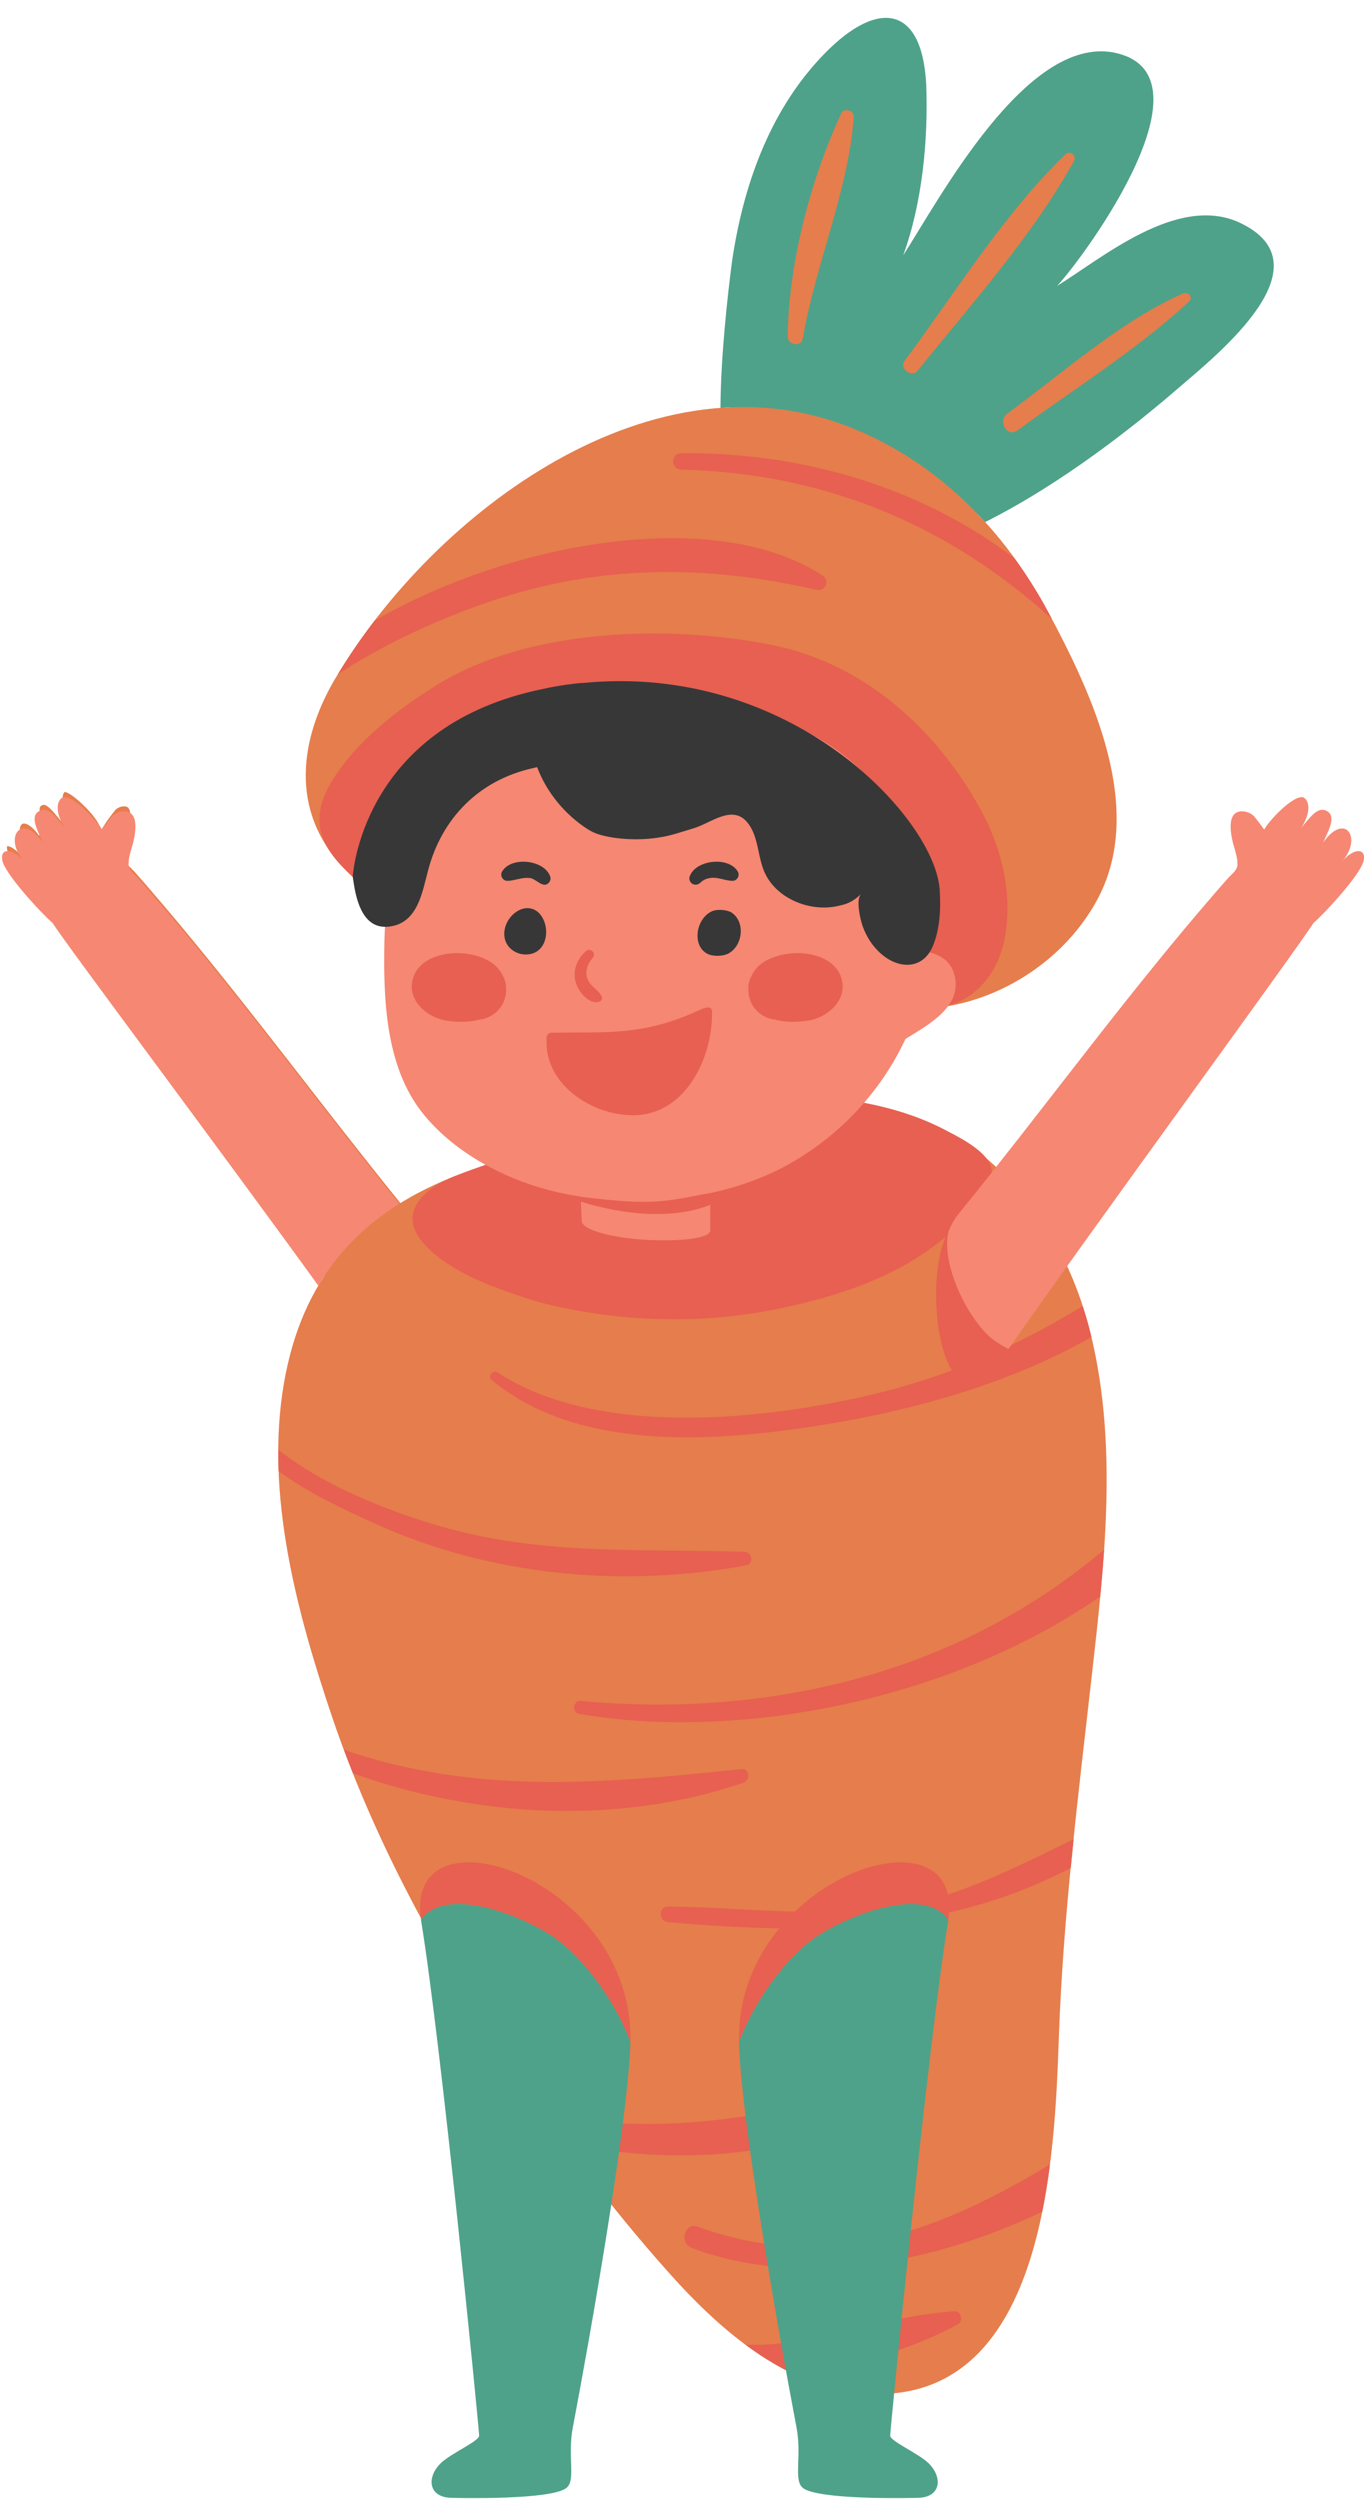 <?xml version="1.0" encoding="UTF-8"?><svg xmlns="http://www.w3.org/2000/svg" xmlns:xlink="http://www.w3.org/1999/xlink" height="504.0" preserveAspectRatio="xMidYMid meet" version="1.0" viewBox="-0.4 -3.6 275.1 504.0" width="275.1" zoomAndPan="magnify"><defs><clipPath id="a"><path d="M 190 157 L 274.711 157 L 274.711 269 L 190 269 Z M 190 157"/></clipPath></defs><g><g id="change1_1"><path d="M 194.457 226.789 C 187.672 222.07 179.656 219.652 171.59 218.32 C 166.531 217.484 161.113 217.375 156.039 218.102 C 152.379 218.625 130.238 221.305 121.59 223.988 C 111.457 227.133 100.801 229.715 90.957 233.648 C 71.59 241.379 60.449 254.578 56.875 275.195 C 53.016 297.449 59.438 321.344 66.5 342.281 C 74.535 366.113 86.598 388.512 100.32 409.516 C 110.59 425.238 122.117 440.727 134.645 454.734 C 145.316 466.668 159.18 478.703 176.008 479.016 C 210.727 479.656 212.312 430.742 213.168 406.809 C 214.035 382.504 217.062 358.41 219.793 334.258 C 222.355 311.566 225.062 288.305 219.707 265.828 C 216 250.285 207.695 236 194.457 226.789" fill="#e67d4c"/></g><g id="change1_2"><path d="M 172.152 82.969 C 131.625 66.078 87.121 99.629 67.242 133.145 C 61.805 142.312 59.02 153.328 63.492 163.371 C 67.105 171.473 75.996 179.551 85.211 179.258 C 85.316 179.254 85.395 179.219 85.48 179.195 C 106.684 183.531 127.832 188.156 149.004 192.633 C 157.066 194.34 165.391 195.586 173.246 198.113 C 191.43 203.965 212.055 194.059 220.859 177.848 C 230.801 159.547 219.879 136.332 211.047 119.852 C 202.324 103.57 189.324 90.125 172.152 82.969" fill="#e67d4c"/></g><g id="change1_3"><path d="M 161.508 64.676 C 164.035 49.766 170.695 34.953 171.797 19.965 C 171.895 18.645 169.824 18.055 169.262 19.277 C 163.055 32.66 158.645 49.477 158.461 64.262 C 158.441 65.973 161.207 66.426 161.508 64.676" fill="#e67d4c"/></g><g id="change1_4"><path d="M 184.633 71.164 C 195.523 57.676 207.77 44.039 216.215 28.863 C 216.828 27.758 215.383 26.633 214.473 27.52 C 201.961 39.633 192.41 55.242 182.035 69.16 C 180.918 70.664 183.461 72.621 184.633 71.164" fill="#e67d4c"/></g><g id="change1_5"><path d="M 238.191 55.559 C 225.32 61.312 214.129 71.492 202.785 79.746 C 200.734 81.238 202.723 84.695 204.797 83.18 C 216.32 74.746 228.938 66.863 239.434 57.172 C 240.355 56.324 239.188 55.113 238.191 55.559" fill="#e67d4c"/></g><g id="change1_6"><path d="M 170.246 107.645 C 163.699 107.645 158.129 105.707 153.676 101.891 L 148.285 92.699 C 145.258 83.605 147.91 59.477 149.199 49.477 C 151.66 32.621 157.473 19.16 166.473 9.508 C 170.961 4.668 175.148 2.004 178.27 2.004 C 183.066 2.004 184.18 9.195 184.414 13.484 C 184.887 25.906 183.281 37.887 179.895 47.191 L 183.457 48.957 C 184.324 47.602 185.332 45.953 186.465 44.102 C 194.02 31.746 208.078 8.746 221.66 8.746 C 222.359 8.746 223.059 8.809 223.738 8.934 C 227 9.551 228.984 11.031 229.789 13.449 C 233.016 23.18 217.711 45.738 211.352 52.676 L 213.875 55.727 C 215.352 54.812 216.973 53.723 218.688 52.566 C 225.793 47.777 234.637 41.816 242.793 41.816 C 244.863 41.816 246.734 42.195 248.52 42.977 C 252.145 44.617 254.09 46.633 254.441 49.121 C 255.48 56.473 243.242 66.906 237.359 71.922 L 236.098 73 C 224.066 83.418 193.578 107.645 170.246 107.645" fill="#e67d4c"/></g><g id="change1_7"><path d="M 79.887 238.359 C 76.648 234.355 73.137 229.93 68.828 224.43 C 66.5 221.457 64.184 218.473 61.863 215.492 L 57.832 210.309 C 54.43 205.945 50.578 201 46.754 196.199 C 43.703 192.375 39.664 187.34 35.461 182.316 C 33.551 180.039 31.629 177.777 29.691 175.527 C 28.723 174.406 27.754 173.289 26.773 172.184 C 26.625 172.02 26.449 171.848 26.266 171.668 C 25.52 170.945 24.598 170.047 24.539 168.824 C 24.484 167.578 24.82 166.289 25.191 165.078 C 26.012 162.414 26.145 160.156 25.535 159.328 C 25.406 159.156 25.188 158.957 24.629 158.957 C 24.547 158.957 24.461 158.961 24.371 158.969 C 23.812 159.023 23.25 159.301 22.855 159.695 C 22.676 159.895 21.363 161.605 20.996 162.18 L 20.102 163.586 L 19.281 162.137 C 18.074 160.004 13.941 156.098 12.637 156.055 C 11.699 156.969 12.555 159.438 13.582 160.809 L 12.02 162.059 C 11.777 161.773 11.539 161.484 11.309 161.203 C 10.27 159.949 9.195 158.648 8.422 158.648 C 8.25 158.648 8.07 158.719 7.867 158.859 C 7.105 159.387 8.039 161.391 8.723 162.855 C 8.887 163.203 9.043 163.543 9.176 163.859 L 7.445 164.832 C 5.855 162.59 4.75 162.414 4.449 162.414 C 4.332 162.414 3.98 162.414 3.746 162.926 C 3.34 163.816 3.59 165.562 5.094 167.289 L 3.602 168.621 C 2.496 167.41 1.582 166.98 1.137 166.98 C 1.094 166.98 1.047 166.984 1.047 166.984 C 1.02 167.02 0.953 167.219 1.035 167.641 C 1.48 169.961 8.406 177.594 10.879 179.742 L 10.996 179.844 L 11.074 179.973 C 12.258 181.898 21.34 194.176 31.852 208.395 C 48.547 230.977 71.367 261.836 78.051 272.156 C 78.57 272.379 79.066 272.488 79.523 272.488 C 80.887 272.488 82.07 271.48 83.047 269.492 C 86.621 262.207 85.617 245.695 81.27 240.066 L 79.887 238.359" fill="#e67d4c"/></g><g id="change1_8"><path d="M 188.797 190.109 C 187.812 189.574 186.773 189.266 185.945 189.266 C 185.824 189.266 185.73 189.285 185.621 189.297 L 185.84 188.48 C 186.742 177.043 183.438 166.023 176.27 156.609 C 169.898 148.234 160.039 142.52 148.52 140.508 C 142.242 139.414 133.996 138.156 125.914 138.156 C 121.777 138.156 117.938 138.488 114.496 139.148 C 97.68 142.367 84.508 154.863 80.117 171.762 C 78.918 176.375 78.23 181.242 78.133 185.84 C 77.863 198.422 78.574 211.277 85.539 220.086 C 91.047 227.047 100.141 232.605 110.488 235.34 C 115.684 236.711 121.484 237.43 127.727 237.473 L 128.195 237.473 C 138.938 237.473 149.359 235.027 157.547 230.586 C 167.922 224.957 176.344 216.051 181.27 205.504 L 183.059 198.84 C 183.016 200.613 183.039 202.438 183.113 204.121 C 187.461 201.469 192.629 198.156 191.055 192.945 C 190.676 191.688 189.895 190.707 188.797 190.109" fill="#e67d4c"/></g><g id="change2_1"><path d="M 78.82 178.18 C 78.43 180.758 78.188 183.336 78.133 185.84 C 77.863 198.418 78.574 211.273 85.543 220.086 C 88.848 224.27 93.461 227.938 98.852 230.801 C 96.18 231.68 93.539 232.617 90.953 233.648 C 87.219 235.137 75.414 241.414 89.699 251.016 C 92.574 252.945 95.602 254.41 98.852 255.66 C 102.863 257.195 106.93 258.641 111.125 259.598 C 126.191 263.027 142.078 263.324 157.238 260.102 C 168.277 257.754 179.188 254.246 188.312 247.336 C 188.992 246.82 189.668 246.297 190.336 245.762 C 187.316 252.59 187.906 266.703 191.594 272.656 C 186.809 274.438 181.809 275.992 176.496 277.285 C 154.051 282.75 120.023 286.312 99.906 273.055 C 99 272.453 97.898 273.859 98.738 274.566 C 116.59 289.508 145.465 286.992 166.996 283.41 C 184.027 280.574 203.434 275.254 219.723 265.934 C 219.715 265.898 219.711 265.867 219.703 265.832 C 219.211 263.762 218.621 261.723 217.965 259.707 C 212.926 262.758 207.801 265.559 202.461 268.078 C 201.617 267.605 194.797 241.906 196.445 239.816 C 198.281 237.496 200.906 233.297 198.906 230.383 C 196.984 227.586 192.734 225.48 189.789 223.98 C 186.121 222.109 182.242 220.734 178.258 219.707 C 176.422 219.234 174.559 218.859 172.691 218.527 C 176.156 214.613 179.062 210.227 181.27 205.508 L 182.816 199.734 C 182.895 199.738 182.973 199.742 183.051 199.742 C 183.035 201.23 183.051 202.727 183.113 204.125 C 185.32 202.777 187.738 201.254 189.379 199.402 C 196.246 198.391 200.895 192.441 202.191 185.77 C 203.945 176.742 201.676 167.352 197.254 159.379 C 188.359 143.336 173.949 130.258 155.598 126.488 C 134.777 122.215 105.984 122.988 87.395 134.684 C 79.703 139.52 71.68 145.695 66.777 153.508 C 62.672 160.047 63.102 165.266 68.422 170.883 C 71.328 173.945 74.84 176.719 78.82 178.18" fill="#e76051"/></g><g id="change2_2"><path d="M 150.133 311.953 C 151.719 311.66 151.27 309.285 149.766 309.238 C 128.648 308.574 108.824 310.035 88.156 304.016 C 79.078 301.371 65.207 296.254 55.73 288.641 C 55.719 290.086 55.742 291.531 55.797 292.98 C 61.793 297.398 68.988 300.699 74.957 303.426 C 98.16 314.031 125.137 316.605 150.133 311.953" fill="#e76051"/></g><g id="change2_3"><path d="M 195.566 326.164 C 171.23 338.012 143.438 341.805 116.688 339.297 C 115.211 339.16 114.875 341.633 116.336 341.887 C 148.453 347.469 191.203 339.254 221.504 318.238 C 221.801 315.094 222.07 311.945 222.285 308.797 C 214.441 315.395 205.777 321.191 195.566 326.164" fill="#e76051"/></g><g id="change2_4"><path d="M 149.531 355.789 C 150.945 355.309 150.812 352.859 149.156 353.035 C 121.039 355.992 95.543 358.254 68.973 349.152 C 69.566 350.742 70.184 352.32 70.812 353.898 C 95.855 362.852 124.301 364.367 149.531 355.789" fill="#e76051"/></g><g id="change2_5"><path d="M 176.734 381.246 C 178.98 380.637 181.23 380.258 183.297 380.25 C 181.129 380.676 178.941 381.008 176.734 381.246 Z M 190.781 378.312 C 188.422 368.008 171.578 370.621 159.914 381.773 C 151.305 381.555 142.676 380.844 134.379 380.746 C 132.324 380.723 132.395 383.711 134.379 383.887 C 142.043 384.562 149.504 385.031 156.789 385.133 C 151.836 391.117 148.441 398.906 148.66 408.039 C 151.824 399.57 158.102 391.332 163.457 387.406 C 164.492 386.645 165.848 385.812 167.395 384.988 C 175.035 384.656 182.488 383.805 189.781 382.223 C 190.184 382.57 190.547 382.965 190.867 383.418 C 190.945 382.906 190.988 382.422 191.023 381.949 C 199.398 380.031 207.562 377.141 215.562 372.949 C 215.75 371.023 215.938 369.098 216.137 367.172 C 207.98 371.164 199.887 375.246 191.145 378.203 C 191.023 378.242 190.898 378.27 190.781 378.312" fill="#e76051"/></g><g id="change2_6"><path d="M 182.816 414.992 C 157.098 423.027 134.809 427.211 109.352 422.754 C 110.719 424.688 112.133 426.598 113.539 428.512 C 137.445 433.316 164.297 431.535 183.734 417.172 C 184.758 416.418 184.199 414.562 182.816 414.992" fill="#e76051"/></g><g id="change2_7"><path d="M 140.344 445.293 C 137.633 444.312 136.523 448.574 139.16 449.574 C 160.234 457.555 186.926 453.215 209.805 442.258 C 210.445 439.105 210.953 435.918 211.359 432.754 C 189.82 445.699 167.258 455.043 140.344 445.293" fill="#e76051"/></g><g id="change2_8"><path d="M 192.051 462.332 C 177.078 463.316 164.098 469.523 149.969 469.09 C 152.684 471.102 155.527 472.914 158.5 474.418 C 170.559 473.918 182.781 470.348 192.77 464.984 C 193.984 464.332 193.473 462.238 192.051 462.332" fill="#e76051"/></g><g id="change2_9"><path d="M 164.309 115.312 C 166.07 115.715 167.016 113.422 165.52 112.441 C 144.488 98.633 104.012 105.02 75.176 121.488 C 72.434 125.059 69.941 128.695 67.738 132.34 C 77.75 125.742 89.238 120.781 98.32 117.691 C 120.422 110.176 141.91 110.18 164.309 115.312" fill="#e76051"/></g><g id="change2_10"><path d="M 136.969 91.078 C 166.484 91.773 191.203 102.574 211.738 121.156 C 211.508 120.723 211.273 120.277 211.047 119.852 C 209 116.031 206.695 112.383 204.18 108.918 C 185.324 94.629 161.375 87.52 136.969 87.77 C 134.832 87.793 134.84 91.027 136.969 91.078" fill="#e76051"/></g><g id="change2_11"><path d="M 126.73 408.039 C 127.531 374.969 80.953 359.52 84.523 383.414 C 89.676 376.16 105.977 383.035 111.938 387.406 C 117.289 391.328 123.566 399.57 126.73 408.039" fill="#e76051"/></g><g id="change3_1"><path d="M 84.516 383.414 C 89.676 376.164 105.977 383.031 111.938 387.402 C 117.203 391.273 123.371 399.316 126.578 407.645 C 126.629 407.777 126.727 408.043 126.727 408.043 L 126.738 408.402 C 126.738 408.402 126.711 409.113 126.691 409.484 C 125.863 426.18 118.844 466.18 115.129 485.773 C 114.016 491.613 115.785 496.363 113.855 497.941 C 110.867 500.383 92.316 500.012 90.426 499.934 C 86.066 499.754 85.586 495.902 88.426 493.031 C 90.438 491.012 96.297 488.512 96.238 487.402 C 96.098 484.734 88.547 408.094 84.547 383.691" fill="#4ea289"/></g><g id="change3_2"><path d="M 148.656 408.043 C 151.828 399.574 158.105 391.332 163.457 387.402 C 169.418 383.031 185.719 376.164 190.867 383.414 C 190.855 383.504 190.848 383.602 190.828 383.691 C 186.828 408.094 179.277 484.734 179.137 487.402 C 179.078 488.512 184.938 491.012 186.945 493.031 C 189.785 495.902 189.309 499.754 184.945 499.934 C 183.059 500.012 164.508 500.383 161.516 497.941 C 159.586 496.363 161.355 491.613 160.246 485.773 C 156.445 465.742 149.195 424.383 148.637 408.402 L 148.656 408.043" fill="#4ea289"/></g><g id="change3_3"><path d="M 249.316 41.145 C 236.867 35.703 221.879 48.422 212.828 54.023 C 218.809 47.504 245.387 11.012 224.098 6.965 C 206.469 3.781 189.105 36.453 181.766 47.871 C 185.598 37.363 186.836 24.691 186.406 13.371 C 185.496 -3.285 175.898 -3.605 165.008 8.145 C 154.656 19.242 149.426 34.074 147.219 49.223 C 146.328 56.094 144.969 68.254 144.906 78.621 C 153.977 77.953 163.168 79.223 172.156 82.973 C 182.348 87.215 191.066 93.684 198.297 101.645 C 213.969 93.793 228.797 81.965 237.406 74.512 C 245.168 67.832 268.027 49.613 249.316 41.145 Z M 239.434 57.172 C 228.938 66.863 216.32 74.746 204.797 83.18 C 202.723 84.695 200.734 81.238 202.785 79.746 C 214.125 71.492 225.32 61.312 238.191 55.559 C 239.188 55.113 240.355 56.324 239.434 57.172 Z M 182.035 69.16 C 192.41 55.242 201.961 39.633 214.473 27.52 C 215.383 26.637 216.828 27.758 216.215 28.863 C 207.77 44.039 195.523 57.676 184.637 71.164 C 183.461 72.621 180.918 70.664 182.035 69.16 Z M 161.508 64.676 C 161.211 66.426 158.441 65.973 158.465 64.262 C 158.645 49.477 163.059 32.66 169.262 19.277 C 169.828 18.055 171.895 18.645 171.797 19.965 C 170.695 34.953 164.035 49.766 161.508 64.676" fill="#4ea289"/></g><g id="change4_1"><path d="M 142.855 239.281 L 142.855 244.402 C 142.855 246.152 136.398 246.652 130.438 246.371 C 122.469 245.973 117.078 244.223 116.938 242.621 C 116.848 241.434 116.816 239.953 116.766 238.645 C 124.578 241.102 134.855 242.465 142.855 239.281" fill="#f68772"/></g><g id="change4_2"><path d="M 162.629 202.141 C 160.547 202.465 157.996 202.551 155.789 201.906 C 155.414 201.883 155.047 201.82 154.695 201.695 C 151.844 200.68 150.496 198.266 150.535 195.816 C 150.512 195.422 150.543 195.027 150.617 194.633 C 150.625 194.598 150.641 194.559 150.652 194.523 C 150.734 194.141 150.867 193.766 151.051 193.398 C 151.574 192.176 152.449 191.055 153.762 190.258 C 155.898 188.965 158.793 188.41 161.27 188.566 C 164.656 188.777 168.473 190.254 169.387 193.91 C 170.434 198.102 166.445 201.547 162.629 202.141 Z M 127.527 221.223 C 119.246 221.383 109.484 215.148 109.84 206.086 C 109.844 206.039 109.863 206.008 109.867 205.965 C 109.652 205.398 110.113 204.598 110.797 204.586 C 121.957 204.426 129.426 205.285 140.801 199.957 C 142.055 199.371 143.191 199.184 143.211 200.363 C 143.355 209.426 138.047 221.02 127.527 221.223 Z M 97.508 201.695 C 97.156 201.82 96.785 201.883 96.41 201.906 C 94.203 202.551 91.656 202.465 89.574 202.141 C 85.754 201.547 81.766 198.102 82.816 193.91 C 83.73 190.254 87.547 188.777 90.934 188.566 C 93.406 188.41 96.305 188.969 98.438 190.258 C 99.754 191.055 100.629 192.176 101.152 193.402 C 101.336 193.77 101.469 194.145 101.551 194.523 C 101.559 194.562 101.574 194.598 101.582 194.637 C 101.656 195.027 101.688 195.422 101.668 195.816 C 101.703 198.266 100.355 200.68 97.508 201.695 Z M 117.758 188.148 C 118.684 187.316 119.945 188.582 119.117 189.512 C 117.961 190.809 117.395 192.656 118.34 194.266 C 119.059 195.484 120.461 196.105 120.988 197.383 C 121.152 197.785 120.812 198.234 120.441 198.344 C 118.34 198.973 116.219 196.238 115.719 194.449 C 115.051 192.043 115.938 189.785 117.758 188.148 Z M 192.016 192.652 C 191.566 191.172 190.637 189.973 189.277 189.234 C 188.586 188.863 187.727 188.504 186.848 188.352 C 187.668 177.414 184.746 166.102 177.066 156.004 C 170.168 146.941 159.707 141.441 148.688 139.523 C 137.727 137.613 125.328 136.062 114.309 138.164 C 96.957 141.484 83.578 154.484 79.148 171.504 C 77.957 176.094 77.238 181.082 77.137 185.812 C 76.887 197.402 77.246 211.203 84.758 220.703 C 90.918 228.492 100.746 233.805 110.238 236.305 C 112.348 236.863 114.516 237.305 116.719 237.633 L 116.719 237.672 C 121.637 238.223 126.418 238.852 131.387 238.645 C 135.477 238.465 139.277 237.531 143.219 236.844 C 148.418 235.703 153.488 233.922 158.027 231.465 C 168.887 225.574 177.309 216.402 182.219 205.844 C 186.855 202.965 193.996 199.234 192.016 192.652" fill="#f68772"/></g><g id="change4_3"><path d="M 80.137 239.074 C 73.188 243.422 67.758 248.871 63.797 255.582 C 44.219 228.492 12.598 186.352 10.227 182.492 C 7.938 180.504 0.586 172.602 0.059 169.824 C -0.395 167.473 1.898 167.145 4.508 170.121 C 0.219 165.453 3.797 159.941 8.258 166.254 C 7.367 164.191 5.586 161.223 7.297 160.031 C 9.246 158.684 10.828 161.121 12.777 163.402 C 11.617 161.852 10.438 158.793 11.938 157.344 C 13.426 155.902 18.828 161.305 20.156 163.645 C 20.566 162.992 22.008 161.133 22.117 161.023 C 22.688 160.441 23.457 160.055 24.277 159.973 C 28.148 159.602 26.797 165.273 26.148 167.371 C 25.828 168.434 25.488 169.664 25.535 170.773 C 25.586 171.863 26.848 172.762 27.516 173.523 C 28.508 174.633 29.477 175.754 30.445 176.871 C 32.387 179.121 34.316 181.395 36.227 183.672 C 40.055 188.254 43.805 192.902 47.535 197.574 C 51.266 202.254 54.945 206.973 58.617 211.691 C 62.285 216.402 65.938 221.113 69.617 225.812 C 73.098 230.254 76.586 234.684 80.137 239.074" fill="#f68772"/></g><g clip-path="url(#a)" id="change4_4"><path d="M 274.656 169.824 C 274.129 172.602 266.777 180.504 264.488 182.492 C 261.688 187.055 219.379 244.852 202.988 268.363 C 202.188 267.965 200.598 266.984 199.898 266.453 C 195.258 262.973 189.266 251.633 190.898 244.645 C 191.406 243.395 191.996 242.305 192.668 241.434 C 193.129 240.863 193.586 240.305 194.047 239.734 C 197.777 235.121 201.445 230.473 205.098 225.812 C 208.777 221.113 212.426 216.402 216.098 211.691 C 219.766 206.973 223.445 202.254 227.176 197.574 C 230.906 192.902 234.656 188.254 238.488 183.672 C 240.398 181.395 242.328 179.121 244.266 176.871 C 245.238 175.754 246.207 174.633 247.195 173.523 C 247.867 172.762 249.129 171.863 249.176 170.773 C 249.227 169.664 248.887 168.434 248.566 167.371 C 247.918 165.273 246.566 159.602 250.438 159.973 C 251.258 160.055 252.027 160.441 252.598 161.023 C 252.707 161.133 254.148 162.992 254.559 163.645 C 255.887 161.305 261.285 155.902 262.777 157.344 C 264.277 158.793 263.098 161.852 261.938 163.402 C 263.887 161.121 265.469 158.684 267.418 160.031 C 269.129 161.223 267.348 164.191 266.457 166.254 C 270.918 159.941 274.496 165.453 270.207 170.121 C 272.816 167.145 275.105 167.473 274.656 169.824" fill="#f68772"/></g><g id="change5_1"><path d="M 104.656 179.73 C 102.473 180.609 100.988 183.07 101.359 185.383 C 101.746 187.773 104.219 189.215 106.582 188.727 C 110.215 187.973 110.586 182.957 108.398 180.559 C 107.434 179.504 105.965 179.199 104.656 179.73" fill="#373737"/></g><g id="change5_2"><path d="M 147.297 180.461 C 146.461 179.832 144.625 179.691 143.648 179.949 C 142.398 180.285 141.453 181.305 140.887 182.434 C 139.801 184.605 140.051 187.859 142.633 188.832 C 143.703 189.234 145.527 189.164 146.551 188.602 C 149.121 187.18 149.867 183.176 147.863 180.977 C 147.695 180.789 147.508 180.617 147.297 180.461" fill="#373737"/></g><g id="change5_3"><path d="M 142.973 173.379 C 144.504 173.203 145.84 173.949 147.328 173.973 C 148.273 173.984 148.879 172.906 148.406 172.102 C 146.559 168.965 139.828 169.711 138.68 173.141 C 138.539 173.562 138.695 174.082 139.008 174.387 C 139.238 174.609 139.441 174.711 139.762 174.742 C 140.328 174.805 140.676 174.516 141.07 174.156 C 141.59 173.691 142.289 173.461 142.973 173.379" fill="#373737"/></g><g id="change5_4"><path d="M 100.863 172.098 C 100.387 172.902 100.992 173.984 101.938 173.973 C 103.559 173.949 104.973 173.137 106.645 173.438 C 107.707 173.629 109.141 175.473 110.172 174.465 C 110.199 174.438 110.23 174.41 110.258 174.383 C 110.57 174.078 110.727 173.559 110.586 173.137 C 109.438 169.711 102.711 168.965 100.863 172.098" fill="#373737"/></g><g id="change5_5"><path d="M 189.105 175.488 C 189.105 175.418 189.105 175.309 189.07 175.238 C 187.535 160.84 158.953 130.008 117.223 134.078 C 116.652 134.078 116.078 134.152 115.508 134.223 C 113.258 134.473 111.113 134.828 109.078 135.297 C 73.848 142.477 70.918 170.773 70.742 173.059 C 70.777 173.414 70.812 173.738 70.887 174.094 C 71.492 178.312 72.992 183.957 78.281 183.172 C 83.82 182.383 84.746 176.383 85.926 171.914 C 88.676 161.375 96.145 153.766 106.863 151.301 C 107.219 151.23 107.578 151.121 107.934 151.051 C 109.828 156.125 113.617 160.734 118.297 163.664 C 118.938 164.059 119.617 164.379 120.332 164.594 C 123.867 165.699 128.836 165.844 132.48 165.234 C 134.98 164.879 137.16 164.059 139.48 163.379 C 142.875 162.414 147.344 158.41 150.414 162.305 C 152.664 165.129 152.379 169.273 153.879 172.418 C 156.379 177.777 163.418 180.457 169.098 178.918 C 170.777 178.598 172.102 177.777 173.277 176.598 C 172.137 177.738 173.137 181.812 173.566 183.062 C 174.316 185.207 175.637 187.281 177.387 188.746 C 180.891 191.781 185.605 191.852 187.641 187.352 C 189.18 183.883 189.391 179.562 189.105 175.488" fill="#373737"/></g></g></svg>